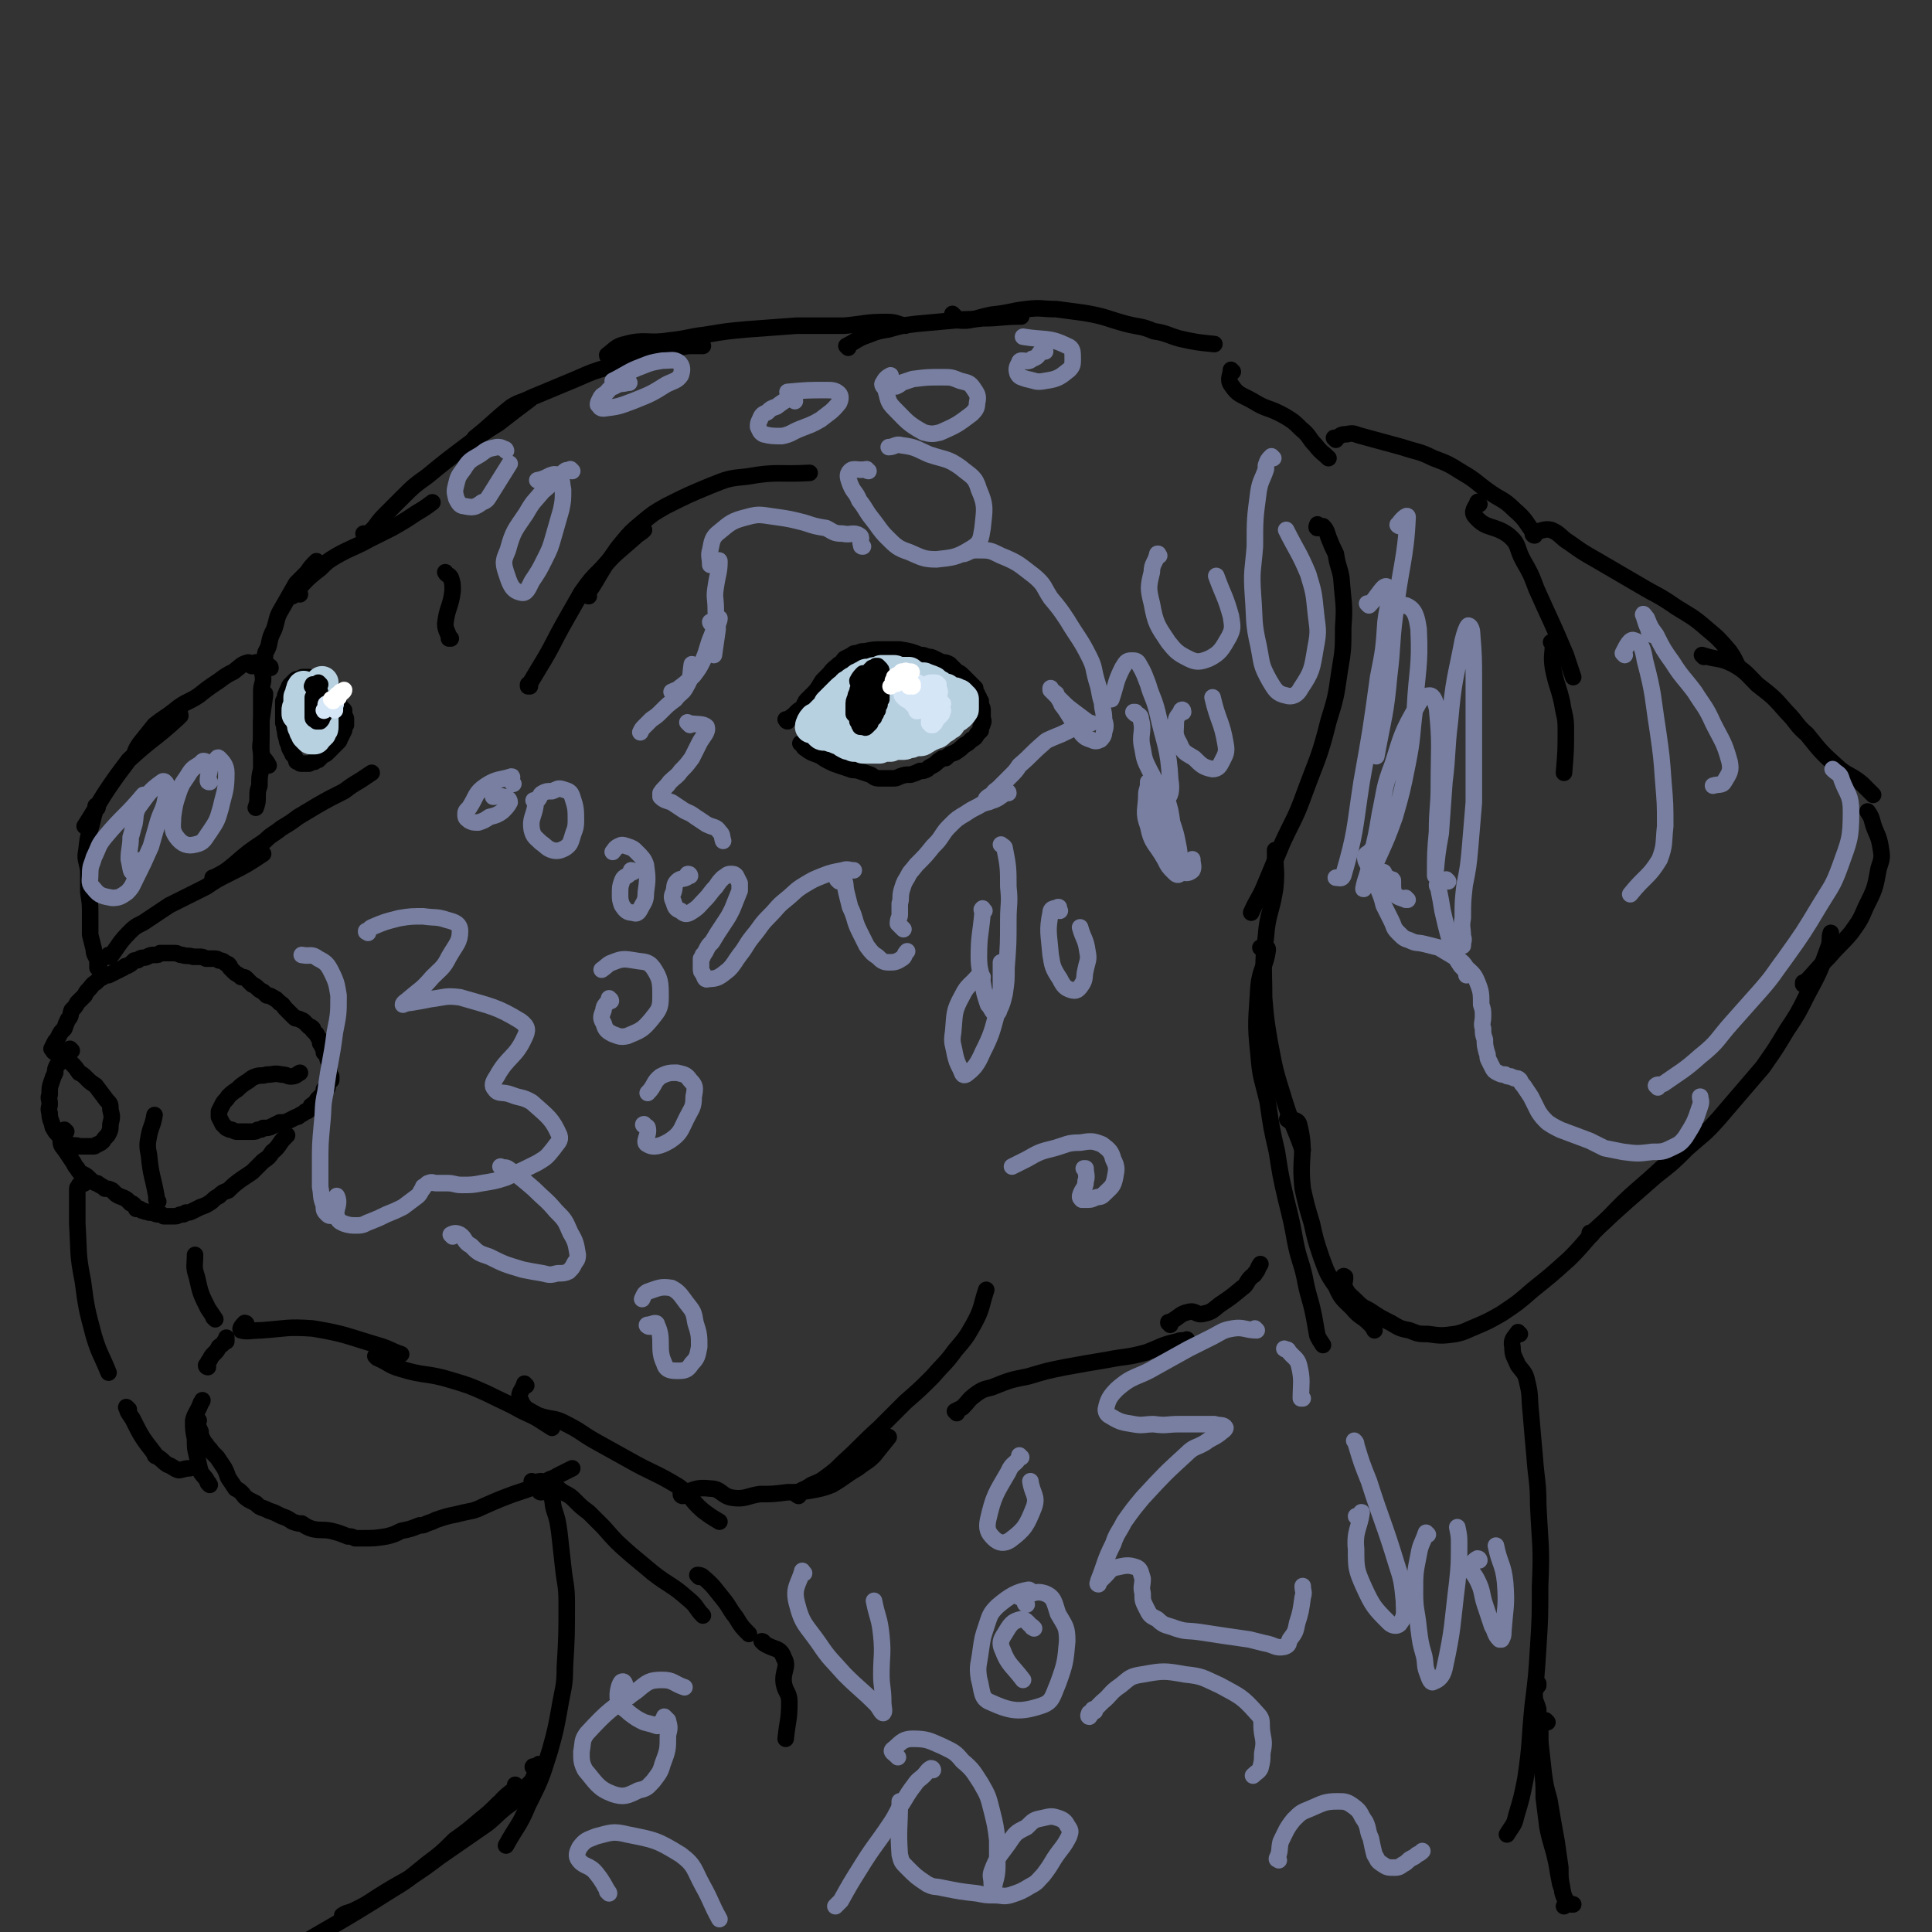 <svg viewBox='0 0 1050 1050' version='1.1' xmlns='http://www.w3.org/2000/svg' xmlns:xlink='http://www.w3.org/1999/xlink'><rect x="0" y="0" width="1050" height="1050" fill="#333333" stroke="none"/><g fill='none' stroke='#000000' stroke-width='9' stroke-linecap='round' stroke-linejoin='round'><path d='M32,571c0,0 -1,0 -1,-1 0,0 1,1 1,1 -1,0 -1,1 -2,1 -1,0 -1,-1 -2,-2 0,0 0,0 0,0 1,-2 1,-2 2,-4 1,-1 1,-1 2,-3 1,-2 1,-2 3,-4 1,-3 1,-3 2,-5 2,-2 1,-3 2,-5 2,-2 2,-2 3,-4 2,-2 2,-2 4,-4 1,-2 1,-2 2,-3 2,-2 2,-3 4,-4 2,-2 2,-2 4,-3 1,-1 2,-1 3,-1 2,-1 2,-1 4,-2 2,-1 2,-1 4,-2 1,-1 1,-1 2,-1 2,-1 2,-1 4,-3 2,0 2,0 3,-1 2,-1 2,0 4,-1 2,-1 2,-1 4,-1 2,0 2,0 3,-1 2,0 2,0 3,0 1,0 1,0 2,0 1,0 1,0 3,0 2,0 2,1 4,1 3,1 3,0 6,1 1,0 1,0 3,0 2,0 2,0 4,1 2,0 2,0 4,0 2,0 2,0 3,1 1,0 2,0 3,1 1,1 1,1 2,1 1,1 1,1 1,2 1,1 1,1 2,2 2,2 2,1 4,3 2,0 2,0 3,1 2,2 2,2 3,3 2,1 2,1 3,2 1,1 1,1 3,2 1,1 1,1 2,2 1,0 2,0 3,1 1,0 1,1 2,1 1,1 1,1 2,2 2,1 2,2 3,3 1,1 1,1 2,2 2,2 2,2 3,3 1,1 1,0 3,1 1,1 1,0 2,1 1,1 1,1 3,3 1,0 1,0 2,1 0,0 0,0 0,1 1,1 1,1 2,2 1,2 1,2 2,3 0,1 0,1 0,2 1,0 1,0 1,1 0,1 0,1 1,2 0,1 0,1 0,1 0,1 0,1 0,1 1,1 1,1 2,2 0,0 0,0 0,1 0,1 0,1 1,2 0,1 0,1 0,2 0,1 0,1 0,1 0,1 0,1 0,2 0,0 0,0 0,1 0,1 0,1 0,1 0,1 1,1 1,1 0,1 0,1 0,1 0,1 0,1 0,1 -1,1 -1,1 -2,2 0,1 0,1 0,1 0,1 0,1 0,1 0,0 0,0 -1,1 0,0 0,0 -1,0 0,1 0,1 0,2 -1,1 -1,1 -2,2 0,0 0,0 -1,1 -1,1 -1,1 -1,2 -1,1 -2,1 -3,2 0,1 0,1 -1,2 -1,1 -1,1 -2,1 -1,1 -1,1 -3,2 -1,1 -1,1 -2,1 -2,1 -2,1 -4,2 -2,1 -2,1 -5,1 -2,1 -2,1 -4,2 -2,1 -2,1 -5,1 -1,1 -1,1 -3,1 -1,1 -1,1 -3,1 -2,0 -2,0 -4,0 -2,0 -2,0 -4,0 -1,0 -1,0 -3,-1 -1,0 -1,0 -3,-1 -1,-1 -1,-1 -2,-2 -1,-2 -1,-2 -2,-4 0,-2 0,-2 0,-3 1,-2 1,-2 2,-4 1,-2 2,-2 3,-4 2,-2 2,-2 5,-4 2,-2 2,-2 5,-4 2,-1 2,-2 5,-3 3,-1 3,0 6,-1 4,0 4,-1 8,0 3,0 3,1 5,1 3,0 3,-1 5,-2 '/><path d='M39,571c0,0 -1,-1 -1,-1 0,0 0,1 -1,1 -1,2 -1,2 -2,3 -2,3 -2,3 -4,5 -1,2 -1,2 -1,4 -1,2 -1,2 -2,5 -1,3 -1,3 -1,7 -1,2 0,2 0,5 0,2 -1,2 0,5 0,2 0,2 1,5 1,2 0,2 1,3 1,2 1,2 3,4 1,2 1,2 4,4 1,1 1,1 2,1 2,1 3,0 5,1 4,0 4,0 8,0 1,0 1,-1 2,-1 2,-1 2,-1 3,-2 1,-2 2,-2 3,-4 1,-2 1,-2 1,-5 1,-4 1,-4 0,-8 0,-3 0,-3 -2,-5 -3,-4 -3,-4 -6,-8 -3,-2 -3,-2 -5,-4 -2,-2 -2,-2 -4,-3 -2,-3 -2,-3 -5,-6 '/><path d='M36,615c-1,0 -1,-1 -1,-1 -1,2 -2,3 -2,6 0,3 1,3 3,6 2,3 2,3 4,6 1,2 1,2 2,3 1,2 1,2 3,3 2,1 2,1 4,3 1,1 1,1 3,2 1,0 1,0 2,1 2,1 2,1 3,2 2,0 2,0 4,1 1,1 1,1 2,2 3,2 3,1 6,3 1,1 1,1 2,2 1,0 1,0 2,1 1,1 1,1 1,2 1,0 1,0 2,0 1,1 1,1 2,1 1,1 2,0 3,1 1,0 1,0 2,0 2,1 2,1 4,1 1,0 1,0 2,1 1,0 1,0 3,0 0,0 0,0 1,0 1,0 1,0 2,0 2,0 2,-1 4,-1 1,0 1,0 2,-1 2,0 2,0 4,-1 2,-1 2,-1 4,-2 3,-1 3,-1 6,-3 2,-2 2,-2 4,-3 2,-2 2,-2 5,-3 3,-3 3,-3 7,-6 3,-2 3,-2 6,-4 3,-3 3,-3 6,-6 3,-2 3,-2 5,-5 4,-3 3,-4 7,-8 0,0 0,0 1,-1 '/><path d='M86,653c0,0 -1,-1 -1,-1 0,-1 0,-1 0,-2 -2,-11 -3,-11 -4,-22 -1,-5 -1,-6 0,-11 1,-5 2,-5 3,-11 '/><path d='M60,520c0,0 -1,-1 -1,-1 0,0 0,1 1,1 5,-7 5,-8 11,-14 4,-4 5,-3 9,-6 6,-4 6,-4 12,-8 10,-5 10,-5 20,-10 6,-4 6,-4 12,-7 10,-5 10,-5 19,-11 '/><path d='M117,478c-1,0 -1,-1 -1,-1 -1,0 0,0 0,0 6,-3 6,-3 11,-7 8,-7 8,-7 17,-13 4,-4 4,-3 9,-7 5,-3 5,-3 9,-6 5,-3 5,-3 10,-6 7,-4 7,-4 15,-8 4,-3 4,-3 9,-6 3,-2 3,-2 6,-4 '/><path d='M156,382c0,0 -1,0 -1,-1 0,0 1,1 1,1 -1,0 -1,1 -1,1 -1,-1 0,-2 0,-3 0,-1 0,-1 0,-2 1,-2 1,-3 2,-4 0,-1 0,-1 1,-2 1,-1 1,-1 2,-2 1,-1 1,-1 3,-1 1,-1 1,-1 2,-1 2,0 2,0 3,0 1,1 1,1 2,1 1,1 1,1 2,2 1,1 1,1 2,2 2,1 2,1 4,2 1,1 1,1 2,3 1,1 1,1 2,2 2,2 2,2 3,4 1,1 1,1 2,2 0,1 0,1 0,3 1,1 1,1 1,2 0,2 0,2 0,3 -1,1 -1,1 -1,3 -1,2 -1,2 -2,4 -1,1 0,1 -1,2 -1,1 -1,1 -2,2 -1,1 -1,1 -2,2 -1,1 -1,1 -2,2 -1,1 -1,1 -2,1 -2,2 -2,2 -3,3 -1,0 -1,0 -2,1 -1,0 -1,0 -3,1 -1,0 -1,0 -2,0 -1,0 -1,0 -2,0 -1,0 -1,0 -2,-1 -1,0 -1,0 -1,-1 -1,-2 -1,-2 -2,-3 0,-1 0,-1 -1,-2 -1,-2 -1,-2 -1,-3 -1,-2 -1,-2 -1,-3 -1,-3 -1,-3 -1,-5 -1,-2 0,-2 -1,-4 0,-3 0,-3 0,-6 0,-1 0,-1 0,-3 0,-1 0,-2 0,-3 1,-1 1,-1 1,-2 1,-1 1,-1 1,-2 1,-1 1,-1 2,-2 1,0 1,0 3,-1 '/><path d='M428,392c0,0 -1,-1 -1,-1 0,0 1,0 1,0 0,0 -1,1 0,1 1,-1 1,-2 3,-3 1,-1 1,-1 2,-2 1,-1 1,-1 3,-2 1,-2 1,-2 2,-4 2,-2 2,-2 4,-4 3,-3 3,-4 5,-7 2,-2 2,-2 4,-4 2,-3 3,-3 5,-5 2,-1 2,-2 3,-3 2,-1 2,-1 4,-2 1,-1 1,-1 3,-1 2,-1 2,-1 4,-1 5,-1 5,-1 10,-1 2,0 2,0 5,0 2,0 2,0 4,0 6,1 6,1 11,3 2,0 2,0 4,1 2,0 2,0 4,1 2,1 2,1 4,2 2,0 2,0 4,1 2,2 2,2 4,4 2,1 2,1 3,2 1,1 1,1 2,2 2,2 2,2 3,3 1,1 1,1 2,2 0,2 0,2 1,3 0,1 0,1 1,2 0,1 0,1 1,2 0,1 0,1 0,2 1,2 1,2 1,3 0,1 0,1 0,2 0,1 0,1 0,2 0,1 1,2 0,3 0,1 0,1 -1,2 0,1 0,1 0,2 -1,1 -1,1 -2,2 -1,2 -1,2 -3,3 -2,2 -2,2 -4,3 -2,2 -2,2 -5,4 -3,1 -3,1 -5,3 -2,0 -2,0 -3,1 -2,1 -2,2 -4,3 -2,1 -2,1 -3,2 -2,1 -2,1 -4,1 -2,1 -2,1 -5,2 -3,0 -3,0 -6,1 -2,1 -2,1 -4,1 -4,0 -4,0 -7,0 -3,0 -3,-1 -5,-2 -3,-1 -3,-1 -6,-2 -3,-1 -3,0 -5,-1 -3,-1 -3,-1 -6,-2 -3,-1 -3,-1 -5,-2 -2,-1 -2,-1 -5,-3 -4,-2 -4,-1 -8,-4 -2,-1 -1,-2 -3,-3 '/><path d='M288,373c0,0 -1,-1 -1,-1 0,0 0,1 0,1 3,-5 3,-5 6,-10 8,-13 7,-13 15,-27 4,-7 4,-7 8,-14 5,-7 5,-7 11,-13 8,-9 9,-9 18,-17 2,-2 3,-2 5,-4 '/><path d='M320,324c-1,0 -1,-1 -1,-1 0,0 0,1 0,0 5,-7 5,-8 10,-16 5,-6 4,-6 9,-12 5,-6 5,-6 11,-11 6,-5 6,-5 13,-9 12,-6 12,-6 24,-11 10,-4 10,-4 20,-5 17,-3 17,-1 34,-2 '/><path d='M245,347c0,0 -1,0 -1,-1 0,0 0,1 0,1 0,-3 -2,-4 -2,-8 1,-9 3,-9 4,-18 0,-4 0,-4 -1,-7 -1,-2 -2,-1 -3,-3 '/><path d='M147,363c0,-1 -1,-1 -1,-1 -1,0 0,1 -1,1 0,0 -1,-1 -1,-2 -1,-1 -1,-2 0,-4 0,-3 1,-3 2,-6 1,-5 1,-5 3,-9 2,-6 1,-6 4,-11 4,-7 4,-7 8,-14 3,-3 3,-3 6,-6 2,-3 2,-3 5,-6 '/><path d='M163,323c0,0 0,-1 -1,-1 -1,0 -3,2 -3,2 5,-6 7,-9 15,-15 4,-4 4,-4 9,-7 9,-5 9,-4 18,-9 6,-3 6,-3 12,-6 7,-4 7,-4 13,-8 5,-3 5,-3 9,-6 '/><path d='M199,291c-1,0 -1,-1 -1,-1 -1,0 0,0 0,0 1,1 1,1 2,0 5,-4 4,-5 9,-10 5,-5 5,-5 10,-10 6,-6 6,-6 13,-11 11,-9 11,-9 23,-18 8,-6 8,-6 16,-11 9,-7 9,-7 17,-13 '/><path d='M259,239c0,-1 -1,-1 -1,-1 0,0 0,0 0,0 10,-8 10,-9 20,-17 5,-3 5,-2 11,-5 12,-5 12,-5 24,-10 9,-4 9,-4 19,-7 11,-4 11,-4 21,-6 10,-3 10,-3 21,-5 4,0 4,0 8,0 '/><path d='M331,194c0,0 -1,0 -1,-1 4,-3 5,-5 10,-6 11,-3 12,0 24,-2 10,-1 10,-2 19,-3 12,-2 12,-2 23,-3 14,-1 14,-1 27,-2 13,0 13,0 26,0 11,-1 11,-2 23,-2 5,0 5,1 10,2 '/><path d='M461,189c0,0 -1,-1 -1,-1 0,0 0,0 0,0 6,-3 6,-4 12,-6 5,-2 5,-2 11,-3 7,-2 7,-2 15,-3 11,-1 11,-1 22,-2 7,-1 7,0 14,-1 10,0 10,-1 21,-1 '/><path d='M519,172c-1,-1 -2,-2 -1,-1 0,1 0,3 2,3 8,1 9,-1 19,-3 10,-1 10,-2 19,-3 8,-1 8,0 16,0 7,1 8,1 15,2 12,2 12,3 23,6 8,2 8,1 15,4 7,1 7,2 14,4 9,2 9,2 19,3 '/><path d='M670,202c0,0 -1,-1 -1,-1 0,3 -2,5 0,8 4,6 5,5 12,9 8,5 8,3 17,8 5,3 5,3 9,7 5,4 4,5 8,9 3,4 4,4 7,7 '/><path d='M717,286c0,0 -1,-1 -1,-1 0,0 -1,2 0,2 1,0 2,-1 3,-1 2,2 2,3 3,6 2,5 2,5 4,9 1,7 2,7 3,13 1,14 2,14 1,27 0,12 0,12 -2,24 -2,14 -2,14 -6,27 -5,20 -6,20 -13,39 -5,14 -6,14 -12,27 -5,12 -5,12 -10,24 -3,7 -4,7 -7,14 '/><path d='M694,463c-1,0 -1,-1 -1,-1 0,0 0,0 0,1 0,10 1,10 0,20 -2,13 -4,13 -5,26 -2,16 -1,16 -1,33 1,12 1,12 3,24 3,16 3,16 8,32 4,13 5,13 10,27 '/><path d='M686,516c0,0 -1,-1 -1,-1 1,0 4,-1 4,1 -1,9 -4,10 -5,20 -1,18 -2,19 0,37 1,13 2,13 5,26 2,14 2,14 5,27 2,13 2,13 5,26 3,12 3,12 5,23 2,10 3,10 5,19 2,11 3,11 5,21 1,5 1,6 2,11 1,2 1,2 3,5 '/><path d='M701,609c-1,0 -2,-1 -1,-1 2,1 5,0 6,3 4,16 0,17 2,35 2,9 2,9 5,19 2,9 2,9 5,18 3,8 3,9 8,16 3,7 4,7 9,12 4,5 5,4 9,8 2,2 2,2 3,4 '/><path d='M731,695c0,-1 -1,-1 -1,-1 0,-1 1,0 1,0 0,3 -1,4 0,6 2,4 3,4 6,7 3,3 3,3 7,5 6,4 6,4 12,7 5,3 5,3 10,4 5,2 5,2 10,2 7,1 8,1 15,0 5,-1 6,-2 11,-4 7,-3 7,-3 14,-7 9,-6 9,-6 17,-13 10,-8 10,-8 20,-17 10,-10 9,-11 20,-21 15,-16 16,-15 32,-30 9,-9 9,-10 18,-19 '/><path d='M865,671c0,0 -1,-1 -1,-1 0,0 0,1 0,1 10,-9 10,-9 20,-18 8,-7 8,-7 16,-14 9,-7 9,-7 17,-15 9,-8 9,-7 17,-16 12,-14 12,-14 24,-28 7,-10 7,-10 13,-20 6,-9 6,-9 11,-19 7,-13 7,-13 12,-27 1,-3 0,-4 1,-7 '/><path d='M981,535c0,0 -1,-1 -1,-1 0,0 0,1 0,1 7,-7 7,-8 14,-15 6,-7 6,-6 12,-13 5,-7 5,-7 8,-14 5,-10 5,-10 7,-21 2,-6 2,-6 1,-12 -1,-6 -2,-6 -4,-12 -1,-4 -1,-4 -3,-7 '/><path d='M726,239c0,-1 -1,-1 -1,-1 0,0 0,0 1,0 3,-1 2,-2 6,-2 4,-1 4,0 8,1 11,3 11,3 22,6 9,3 9,2 17,6 8,3 8,3 16,8 7,4 7,5 14,10 7,5 8,4 14,10 7,6 6,7 11,13 '/><path d='M804,274c0,0 -1,-2 -1,-1 -1,3 -4,5 -1,8 6,7 10,4 18,10 6,5 4,7 8,14 4,7 4,7 7,15 8,18 8,17 16,36 2,6 2,6 4,12 '/><path d='M844,350c0,0 -1,-1 -1,-1 0,0 1,0 1,1 0,6 -1,6 0,13 2,10 3,10 5,19 1,7 2,7 2,14 0,12 0,12 -1,24 '/><path d='M834,291c0,0 -1,0 -1,-1 0,0 0,-1 0,-1 5,0 6,-2 10,-1 5,2 5,4 10,7 7,5 7,5 14,9 12,7 12,7 24,14 10,6 10,5 20,12 8,5 9,5 17,12 6,5 6,5 12,12 2,3 2,3 4,7 '/><path d='M926,357c0,0 -1,-1 -1,-1 0,0 0,0 0,0 9,3 9,1 17,5 7,4 7,5 13,11 9,7 9,7 16,15 6,6 5,7 11,12 8,10 8,10 18,19 5,4 6,3 12,8 3,3 3,3 6,6 '/><path d='M145,361c-1,-1 -1,-1 -1,-1 -1,0 0,0 0,0 0,2 -1,2 -1,4 -1,2 0,2 0,5 0,3 -1,3 -1,7 0,7 0,7 0,14 0,5 0,5 0,10 0,4 -1,5 0,9 1,4 2,3 4,7 '/><path d='M144,377c0,0 -1,-1 -1,-1 0,0 1,1 1,2 -1,7 -1,7 -2,14 0,4 0,4 0,8 0,4 0,4 0,8 0,5 0,5 0,10 -1,4 -1,4 -1,9 -1,3 -1,3 -1,6 0,3 0,3 -1,6 '/><path d='M140,361c0,0 0,-1 -1,-1 0,0 1,0 1,0 -1,1 -2,2 -3,2 -1,0 -1,-2 -2,-2 -4,1 -4,2 -8,5 -4,2 -4,2 -8,5 -6,4 -6,4 -11,8 -6,4 -7,3 -13,8 -5,4 -6,4 -11,8 -4,5 -4,5 -8,10 -2,3 -2,3 -3,6 '/><path d='M98,389c0,0 0,-2 -1,-1 0,0 1,1 0,2 -13,12 -14,11 -27,23 -3,4 -3,4 -6,8 -10,14 -9,14 -18,28 '/><path d='M53,439c0,0 -1,-1 -1,-1 0,0 1,0 0,0 0,2 0,2 -1,5 -2,9 -3,9 -4,19 -1,5 0,5 1,11 0,6 0,6 0,12 1,6 1,6 1,12 0,6 0,6 0,11 1,4 1,4 2,8 0,3 1,3 2,6 0,2 0,3 0,4 0,0 1,-1 1,-2 '/><path d='M46,643c0,0 0,0 -1,-1 0,0 1,1 1,1 -1,1 -2,0 -3,1 0,1 -1,1 -1,2 0,5 0,5 0,10 0,5 0,5 0,9 1,16 0,16 3,31 2,15 2,15 6,30 3,10 4,10 8,20 '/><path d='M70,766c-1,0 -2,-2 -1,-1 0,2 1,3 3,6 5,10 5,10 12,19 0,2 1,1 2,2 3,2 2,2 5,4 3,1 3,2 6,3 2,0 3,-1 6,-1 '/><path d='M114,807c0,0 0,0 -1,-1 0,0 1,0 0,0 -1,-3 -2,-3 -4,-6 -1,-4 -1,-4 -2,-9 -1,-4 -1,-4 -1,-9 -1,-5 -1,-5 -1,-10 1,-4 2,-4 4,-9 0,-1 1,-1 1,-2 '/><path d='M113,743c0,0 -1,0 -1,-1 1,-1 1,-2 2,-3 1,-2 1,-2 2,-3 2,-2 2,-2 3,-4 1,-1 2,-1 3,-3 1,-1 1,-2 1,-2 0,0 0,1 0,2 '/><path d='M117,717c0,0 -1,-1 -1,-1 0,0 1,1 1,1 -2,-3 -2,-3 -4,-6 -4,-8 -4,-8 -6,-17 -2,-6 -1,-6 -1,-12 '/><path d='M134,720c0,0 0,-1 -1,-1 -1,1 -3,3 -2,4 3,1 6,0 11,0 14,-1 14,-2 28,-1 18,3 18,4 35,9 7,2 7,3 13,5 '/><path d='M205,738c0,0 0,-1 -1,-1 0,0 1,1 1,1 7,3 6,4 13,6 13,4 14,2 27,6 10,3 10,3 19,7 10,5 11,5 20,10 9,4 8,4 16,9 '/><path d='M286,753c0,0 -1,-1 -1,-1 -1,4 -4,5 -2,9 2,5 4,5 9,8 8,3 9,1 16,5 8,4 8,5 15,9 9,5 9,5 18,10 14,8 15,7 28,15 7,5 6,7 13,13 4,3 4,3 9,6 '/><path d='M371,813c0,0 -1,0 -1,-1 7,-2 8,-4 16,-3 6,0 6,4 12,5 7,1 8,-1 15,-2 7,0 7,0 15,-1 6,0 7,0 13,-1 5,-1 6,-1 11,-3 7,-4 7,-5 14,-9 5,-4 5,-3 9,-7 4,-5 4,-5 8,-10 '/><path d='M434,813c0,0 -2,-1 -1,-1 3,-3 4,-2 8,-5 5,-2 5,-2 9,-5 4,-3 4,-3 8,-7 10,-9 10,-10 20,-19 7,-7 7,-7 14,-14 8,-7 8,-7 15,-14 6,-7 7,-7 12,-14 6,-7 6,-7 10,-14 5,-9 4,-10 7,-19 '/><path d='M108,772c0,0 -1,-1 -1,-1 0,1 0,1 0,2 1,3 1,3 2,5 0,2 0,2 1,4 1,2 1,2 2,3 1,2 2,2 3,4 2,2 2,2 3,3 2,3 2,3 4,6 1,2 1,2 2,5 2,3 2,3 4,6 2,1 2,1 4,3 1,2 2,2 3,3 2,1 2,1 4,2 2,2 2,2 5,3 2,1 2,1 5,2 2,1 2,1 4,2 3,1 3,1 6,3 3,1 3,1 5,1 3,2 3,2 6,3 5,1 5,0 10,1 4,1 4,1 9,3 2,0 2,0 4,1 2,0 2,0 4,0 6,0 7,0 13,-1 4,-1 4,-1 8,-3 5,-1 5,-1 10,-3 2,0 2,0 4,-1 3,-1 3,-1 5,-2 6,-2 6,-2 11,-3 4,-1 4,-1 9,-2 3,-1 3,-1 5,-2 9,-4 9,-4 17,-7 3,-1 3,-1 6,-2 3,-1 3,-1 6,-3 3,-1 3,-1 6,-2 3,-2 3,-1 6,-3 4,-2 4,-2 8,-4 '/><path d='M290,806c0,0 -1,-1 -1,-1 0,0 0,1 0,1 2,0 3,-1 5,-1 3,1 3,1 6,2 3,1 3,2 6,4 4,2 4,2 7,5 3,3 3,3 7,6 4,4 4,4 8,8 7,8 7,8 15,15 6,5 6,5 12,10 9,7 10,6 19,14 5,4 4,5 8,9 '/><path d='M380,857c0,0 -1,-1 -1,-1 1,0 2,0 3,1 6,5 6,6 11,12 4,5 3,5 7,10 3,5 3,5 7,9 '/><path d='M415,893c0,0 0,-1 -1,-1 0,0 1,0 1,1 6,4 9,2 11,8 3,5 -1,7 0,14 1,5 3,5 3,10 0,10 -1,10 -2,20 '/><path d='M294,811c0,0 -1,0 -1,-1 2,-2 4,-3 5,-4 0,0 -2,2 -2,3 0,2 2,2 3,3 2,4 1,4 2,8 2,6 2,6 3,13 1,9 1,9 2,18 1,10 2,10 2,20 0,18 0,18 -1,35 0,11 -1,11 -3,23 -2,11 -2,11 -5,22 -5,16 -5,16 -12,30 -5,12 -6,11 -12,22 '/><path d='M826,725c-1,0 -1,-1 -1,-1 -2,3 -4,4 -3,8 0,5 1,5 3,10 3,4 4,4 5,9 2,8 1,8 2,17 1,12 1,12 2,23 1,14 2,14 2,27 1,22 2,22 1,44 0,17 0,17 -1,33 -1,16 -1,16 -3,32 -2,20 -1,20 -4,40 -2,10 -2,10 -5,20 -1,5 -2,5 -5,10 '/><path d='M291,961c-1,0 -1,-1 -1,-1 -1,0 0,1 0,1 2,-1 3,-3 3,-2 1,0 -1,2 -2,5 -1,2 -1,2 -2,4 -6,6 -6,6 -11,12 -7,5 -7,6 -13,11 -13,9 -13,9 -26,18 -8,6 -8,6 -17,12 -9,5 -9,5 -17,10 -6,4 -6,4 -12,7 -4,2 -4,1 -7,3 '/><path d='M281,971c0,0 -1,0 -1,-1 0,0 1,1 1,1 -3,3 -4,3 -8,7 -1,1 0,1 -2,2 -5,5 -5,5 -10,9 -7,6 -7,6 -14,11 -7,7 -7,7 -15,13 -10,8 -9,8 -19,14 -30,19 -30,18 -60,36 '/><path d='M841,936c0,0 -1,-1 -1,-1 0,0 0,0 0,0 0,1 -1,1 -1,1 0,0 0,-1 0,-1 -1,2 -1,2 -2,4 0,3 0,4 0,7 1,9 1,9 2,18 1,7 1,7 3,14 2,12 2,12 4,23 1,7 1,7 2,14 0,6 0,6 1,11 0,4 1,4 2,7 0,1 0,2 -1,3 '/><path d='M836,916c0,0 -1,-1 -1,-1 0,0 1,0 1,0 -1,3 -2,3 -2,6 0,4 1,4 2,8 0,6 0,6 1,11 0,10 0,10 1,21 1,8 1,8 1,16 1,8 1,8 2,16 2,10 3,10 5,20 1,6 1,6 2,11 2,5 1,5 3,9 1,1 2,1 3,2 1,0 1,0 1,0 '/><path d='M520,768c0,0 -1,-1 -1,-1 0,0 0,0 0,0 2,-1 2,-1 4,-2 4,-4 3,-4 7,-7 4,-3 5,-3 9,-4 10,-4 10,-4 20,-6 10,-3 10,-3 20,-5 11,-2 11,-2 23,-4 10,-2 10,-1 21,-4 8,-3 8,-4 17,-6 2,-1 3,0 5,-1 '/><path d='M636,720c0,-1 -1,-1 -1,-1 0,-1 0,0 0,0 6,-3 6,-5 11,-6 4,-1 4,2 8,1 5,-1 5,-2 9,-5 6,-4 6,-4 12,-9 3,-2 2,-3 5,-6 1,-1 2,-1 2,-2 2,-2 1,-2 3,-5 '/></g>
<g fill='none' stroke='#B8D1E1' stroke-width='18' stroke-linecap='round' stroke-linejoin='round'><path d='M444,392c0,0 0,-1 -1,-1 -1,1 -2,3 -2,4 0,0 2,-2 3,-3 0,0 0,0 0,0 1,-2 1,-2 2,-3 1,-1 1,-1 2,-2 1,-1 1,-1 2,-2 1,-1 1,-1 1,-2 1,-1 1,-1 2,-2 1,-1 1,-1 2,-2 1,-1 1,-1 2,-2 2,-2 2,-2 4,-3 0,-1 0,-1 1,-1 1,-1 1,-1 1,-1 1,-1 1,-1 2,-1 1,-1 1,-1 1,-1 1,-1 1,-1 2,-1 1,-1 1,-1 2,-1 1,-1 1,-1 1,-1 1,0 1,0 2,0 2,-1 2,-1 4,-1 1,0 1,0 2,-1 1,0 1,0 3,0 2,0 2,0 4,0 1,0 1,1 2,1 3,0 3,0 6,0 1,1 1,1 3,2 2,1 2,1 4,1 0,0 0,0 1,0 2,1 3,1 5,2 1,1 1,1 2,2 1,0 1,0 2,1 0,0 0,0 1,1 1,0 1,0 2,0 1,1 1,1 3,2 0,0 1,0 1,0 1,0 1,0 2,1 1,0 1,0 1,0 1,1 1,1 1,1 0,1 0,1 1,1 0,0 0,0 0,1 0,0 0,0 0,0 0,1 0,1 0,1 0,1 0,1 0,1 0,0 0,0 0,1 0,0 0,0 0,1 0,1 0,1 -1,1 0,1 0,1 -1,2 0,0 0,0 -1,0 0,1 0,1 -1,1 0,0 0,0 -1,1 0,0 0,0 -1,1 0,0 0,0 -1,1 0,1 0,1 -1,1 -1,1 -1,1 -1,1 -1,1 -1,1 -2,1 -1,1 -1,1 -2,2 -1,1 -1,1 -2,1 -1,1 -1,0 -2,1 -1,0 -1,0 -2,1 -1,0 -1,1 -2,1 -1,1 -1,1 -3,1 -2,0 -2,0 -4,1 -1,0 -1,0 -2,0 -1,1 -1,1 -3,1 -1,0 -1,0 -3,0 -1,0 -1,0 -3,1 -1,0 -1,0 -2,0 -1,0 -1,0 -2,0 -1,0 -1,0 -2,1 -1,0 -1,0 -2,0 -2,0 -2,0 -3,0 -1,0 -1,0 -2,0 -1,0 -1,0 -2,0 -2,-1 -2,-1 -5,-1 -1,-1 -1,-1 -1,-1 -1,0 -1,0 -2,0 -2,-1 -2,-1 -3,-2 -1,-1 -1,-1 -2,-1 -1,0 -1,0 -2,-1 -2,0 -2,0 -4,-1 -1,0 -1,0 -2,0 -1,0 -1,0 -2,-1 0,0 0,0 0,-1 0,0 0,0 0,-1 0,-1 -1,-1 0,-2 0,-1 1,-1 1,-2 2,-1 2,-1 3,-3 1,-1 1,-1 3,-1 1,-2 1,-2 3,-3 3,-1 3,-1 5,-3 3,-1 3,-1 7,-2 3,-2 3,-2 7,-3 3,-1 3,-1 6,-2 4,-1 4,0 8,-1 2,0 2,0 3,0 2,0 2,1 3,1 1,1 1,1 1,1 0,1 1,1 0,2 -1,1 -1,1 -3,2 -5,3 -5,3 -10,6 -4,2 -4,2 -8,3 -1,0 -1,0 -2,0 0,0 -1,0 -1,-1 2,-1 2,-1 4,-2 2,-1 2,-1 4,-2 2,-1 2,-1 5,-2 3,0 3,0 6,0 3,-1 5,-1 6,0 0,0 -2,1 -4,3 -2,1 -2,1 -5,2 -2,1 -2,1 -5,2 -2,1 -2,1 -5,1 -1,0 -1,0 -1,0 -1,0 -1,-1 -1,-1 0,0 0,0 0,0 0,0 0,0 0,0 1,0 1,0 2,0 3,-1 3,-1 5,-1 2,0 2,0 4,0 2,-1 2,-1 3,0 1,0 1,0 2,1 0,0 0,0 0,1 0,0 0,0 0,1 -1,0 -1,0 -2,0 -1,1 -1,1 -2,1 -2,0 -2,0 -4,0 -4,0 -4,0 -7,0 -2,0 -2,1 -4,0 -3,0 -3,-1 -5,-2 0,0 0,0 0,0 0,-1 0,-1 0,-1 0,0 0,0 0,0 0,0 0,0 0,0 -1,0 -1,0 -1,0 -1,0 -1,0 -2,0 0,0 0,0 0,0 0,1 0,1 1,1 1,1 1,1 2,1 2,1 2,1 4,1 3,1 3,0 5,1 4,0 4,0 8,0 4,-1 4,-1 8,-1 4,-1 4,-1 7,-1 5,-1 5,-1 9,-3 2,0 3,0 5,-1 2,-1 2,-1 3,-3 1,0 1,-1 1,-1 0,-1 0,-1 -1,-1 0,0 -1,0 -1,1 -2,1 -2,0 -3,1 '/><path d='M170,385c0,0 -1,-1 -1,-1 0,0 0,1 0,1 2,-1 3,-3 3,-3 0,1 -1,2 -3,3 0,0 0,0 -1,0 0,-1 0,-1 0,-1 0,0 0,0 0,0 0,-1 0,-1 0,-1 0,0 0,0 0,0 -1,0 -1,0 -1,0 0,1 0,1 0,2 -1,0 -1,0 -1,0 0,1 0,1 0,1 0,1 0,1 -1,2 0,0 0,0 0,1 0,1 0,1 0,1 0,2 0,2 0,3 0,0 0,1 0,1 0,1 0,1 1,1 0,1 0,1 0,2 0,0 0,0 0,0 1,1 1,1 1,1 1,1 1,1 1,1 0,0 0,0 0,1 0,0 0,0 0,0 1,0 1,0 1,0 0,0 0,0 0,0 0,0 0,0 0,0 0,0 0,0 0,0 1,-1 1,-1 1,-1 0,-1 0,-1 0,-1 0,0 0,0 1,-1 0,0 0,0 0,-1 0,-1 0,-1 0,-1 1,-1 1,-1 1,-1 0,-1 0,-1 0,-2 0,0 0,0 0,-1 0,-1 0,-1 0,-2 0,0 0,0 0,-1 -1,-1 -1,-1 -1,-2 -1,0 -1,0 -2,-1 0,-1 0,-1 -1,-1 0,-1 0,-1 -1,-1 0,-1 0,-1 0,-1 0,0 0,0 0,0 -1,0 -1,0 -1,0 0,0 0,0 0,0 -1,0 0,1 -1,1 0,0 0,0 0,0 0,1 0,1 0,2 0,0 0,0 0,1 0,0 0,0 0,1 0,1 0,1 0,1 0,1 0,1 0,2 0,1 1,1 1,1 0,1 0,1 1,2 0,1 -1,1 0,2 0,1 0,1 0,2 0,0 0,0 0,1 0,1 0,1 0,1 1,1 1,1 1,1 0,0 0,0 1,1 0,0 0,0 0,0 1,0 1,0 1,0 0,0 0,0 1,0 0,0 0,0 0,-1 1,0 1,0 1,-1 1,0 1,0 1,-1 1,0 1,0 1,-1 1,-1 1,-1 1,-2 0,-1 0,-1 0,-2 0,-1 0,-1 0,-2 0,-1 0,-1 -1,-2 0,-1 0,-1 0,-2 -1,-1 0,-1 -1,-1 0,-3 0,-3 -1,-5 -1,0 -1,0 -1,-1 -1,-1 -1,-1 -1,-2 -1,-1 -1,-1 -1,-2 -1,0 -1,0 -1,-1 0,0 0,0 -1,-1 0,0 0,0 0,0 0,0 0,0 0,0 -1,0 -1,0 -1,0 0,0 0,0 -1,0 0,0 0,-1 0,0 -1,0 0,1 -1,2 0,0 0,0 0,1 0,1 0,1 -1,2 0,1 0,1 0,2 0,1 0,1 0,1 0,1 0,1 0,2 -1,1 -1,1 -1,2 0,1 0,1 0,2 1,0 1,0 1,1 1,1 1,1 1,2 0,0 0,0 0,0 1,1 0,1 1,2 0,0 0,0 0,0 1,1 0,1 1,1 0,0 0,0 0,0 1,0 1,0 1,1 0,0 0,0 1,0 0,0 0,0 1,0 1,-1 0,-1 1,-2 1,0 1,0 1,-1 1,-1 1,-1 2,-1 0,-1 0,-1 1,-2 0,0 0,0 1,-1 0,-1 0,-1 1,-2 0,-1 0,-1 1,-3 0,-1 0,-1 0,-2 -1,-1 -1,-1 -2,-1 -1,-1 -1,-1 -2,-2 -1,0 -1,0 -1,-1 -1,0 -1,0 -1,0 0,-1 0,-1 0,-1 1,-2 1,-2 3,-3 0,-1 0,-1 1,-2 '/></g>
<g fill='none' stroke='#000000' stroke-width='9' stroke-linecap='round' stroke-linejoin='round'><path d='M470,367c0,0 0,-1 -1,-1 -1,1 -2,2 -3,4 0,1 1,2 1,1 1,0 2,-2 2,-3 0,0 0,1 -1,2 0,0 0,0 0,1 -1,1 -1,1 -1,2 -1,2 -1,2 -1,3 -1,2 -1,2 -1,3 -1,2 -1,2 -1,5 0,1 0,1 0,2 0,1 0,1 0,2 1,1 1,1 2,2 0,1 0,1 0,2 1,1 1,1 1,2 1,1 0,1 1,1 1,0 1,0 2,0 0,0 0,1 1,0 0,0 0,0 1,-1 1,-1 1,-1 1,-1 0,-1 0,-1 1,-2 0,0 0,0 1,-1 0,-1 0,-1 1,-2 0,-1 0,-1 1,-2 0,-2 0,-2 1,-3 0,-2 0,-2 1,-3 0,-1 0,-1 0,-3 1,-3 1,-3 1,-7 0,-1 0,-1 0,-2 0,-2 -1,-2 -1,-3 0,-1 0,-1 -1,-2 0,0 0,0 -1,-1 0,0 0,0 0,0 -1,0 -1,0 -1,0 -1,1 -1,1 -2,1 0,1 0,1 -1,1 0,1 0,1 -1,1 0,1 0,1 -1,1 0,1 0,1 -1,1 0,1 0,1 -1,2 0,1 0,1 -1,2 0,1 0,1 0,3 -1,1 -1,1 -1,2 0,2 0,2 0,4 0,2 0,2 0,3 0,1 0,1 0,2 0,1 0,1 0,2 0,1 0,1 1,2 0,0 0,0 0,1 0,1 0,1 1,2 0,0 0,0 0,0 1,0 1,0 1,0 0,-1 0,-1 1,-2 0,-1 0,-1 1,-2 0,-1 0,-1 1,-2 0,-2 0,-2 1,-3 1,-4 1,-4 2,-7 0,-2 0,-2 0,-4 1,-1 1,-1 0,-3 0,-2 0,-2 0,-4 0,0 -1,0 -1,0 -1,0 -1,0 -2,1 -1,0 -1,1 -1,2 -1,1 -1,1 -2,3 0,2 0,2 0,4 0,1 -1,1 0,1 0,1 1,1 2,1 '/><path d='M174,372c0,0 -1,-1 -1,-1 0,0 0,0 0,1 0,0 -1,1 -1,1 0,-1 1,-2 1,-2 0,0 0,0 -1,1 0,0 0,0 0,1 -1,1 0,1 -1,1 0,1 0,1 0,2 0,1 0,1 0,2 0,1 0,1 -1,2 0,1 1,1 0,2 0,1 0,1 0,2 0,2 0,2 0,3 0,1 0,1 0,1 1,1 1,1 2,1 0,0 0,0 0,0 1,0 1,0 1,0 1,0 1,-1 1,-1 0,-1 0,-1 0,-2 0,-1 0,-1 0,-2 0,-1 0,-1 0,-2 0,-1 0,-1 0,-1 0,-1 0,-1 0,-3 0,0 0,0 0,-1 0,-1 0,-1 -1,-3 0,0 0,0 0,-1 0,0 0,0 0,0 0,0 0,0 0,0 -1,0 -1,0 -1,0 0,0 0,0 0,0 0,0 -1,0 -1,0 0,1 0,1 0,1 0,1 0,1 0,2 0,1 0,1 -1,3 0,1 0,1 0,2 0,1 0,1 0,3 0,1 0,1 0,2 0,1 0,1 0,3 0,0 0,1 0,1 0,1 1,1 2,2 0,0 0,0 0,0 1,0 1,0 2,0 1,-1 1,-1 1,-2 1,-1 1,-1 1,-2 0,-2 0,-2 0,-3 0,-2 0,-2 0,-3 -1,-2 -1,-2 -2,-3 0,-1 0,-1 -1,-2 0,-2 0,-2 -1,-3 0,0 0,-1 0,-1 -1,0 -2,0 -2,0 -1,0 0,0 0,-1 '/></g>
<g fill='none' stroke='#D5E6F7' stroke-width='9' stroke-linecap='round' stroke-linejoin='round'><path d='M511,386c-1,0 -1,-1 -1,-1 -1,0 0,0 0,0 1,-1 1,-1 2,-2 0,0 0,0 0,0 0,-1 0,-1 0,-1 0,0 0,0 0,0 1,1 0,0 0,0 0,0 0,1 0,2 0,0 0,0 0,1 0,1 1,1 0,2 0,1 0,1 -1,2 -2,2 -2,2 -3,4 -1,0 -1,0 -1,1 0,0 -1,0 -1,0 0,-1 -1,-1 -1,-1 0,-1 0,-1 0,-2 1,-2 1,-2 2,-3 0,-2 0,-2 1,-3 1,-1 1,-1 1,-2 1,-1 1,-1 2,-1 0,0 1,0 0,1 0,2 0,3 -2,5 0,1 -1,1 -2,1 -1,-2 -2,-3 -2,-5 0,-3 1,-3 2,-6 0,-1 1,0 1,-1 1,0 1,0 1,0 1,2 1,2 0,4 0,1 0,1 0,2 -1,1 -1,1 -2,1 -1,1 -1,1 -2,1 0,0 -1,1 -1,0 -1,-2 -1,-3 -1,-6 1,-2 1,-2 2,-3 1,-1 1,-1 2,-1 1,-1 1,-1 2,0 0,0 0,1 0,2 0,1 0,1 0,2 0,1 -1,1 -2,2 0,1 0,1 -1,1 -1,1 -1,1 -2,1 0,0 -1,0 -1,-1 0,-1 0,-1 0,-2 1,-1 1,-1 2,-2 1,-2 1,-2 2,-2 1,-1 1,-1 2,-1 0,1 1,1 1,2 0,1 0,1 0,2 -1,1 -1,1 -2,2 -1,2 -2,2 -3,3 -2,1 -2,1 -5,2 -1,0 -2,1 -2,0 0,-3 1,-4 2,-8 1,-2 2,-1 3,-3 1,0 1,-1 2,-1 1,0 2,0 3,1 0,1 0,1 0,2 -1,2 -1,2 -3,4 -1,1 -1,1 -2,2 -1,0 -1,1 -3,1 -2,0 -2,0 -4,-1 -1,-1 -1,-1 -1,-2 -1,-2 0,-2 0,-3 0,-1 0,-2 1,-2 1,-2 1,-2 3,-2 1,-1 1,-1 3,0 1,1 1,1 2,3 1,0 1,0 1,1 0,0 0,0 0,1 0,0 0,1 0,1 -1,0 -1,0 -2,1 -1,0 -1,1 -2,1 -1,0 -1,0 -2,0 -1,0 -2,0 -2,-1 -1,-1 -1,-1 -1,-2 1,-2 2,-2 3,-4 1,-2 1,-2 3,-2 3,-2 3,-2 5,-2 2,0 2,0 3,1 0,1 0,1 0,2 1,2 1,2 0,4 0,1 0,1 -1,2 -1,1 -1,1 -3,2 -2,1 -2,1 -4,1 -2,1 -2,0 -4,-1 -2,0 -2,0 -4,-1 -2,-1 -2,-1 -3,-2 -1,-1 -1,-1 -1,-3 -1,-1 -1,-1 -1,-2 1,-1 1,-1 2,-1 0,-1 1,-1 2,-1 1,-1 1,-1 2,-1 3,1 3,1 5,2 2,0 2,0 3,1 1,1 1,1 1,1 1,1 1,1 1,2 0,0 0,0 0,1 -1,1 -1,1 -2,1 -2,1 -2,1 -5,2 -1,0 -2,0 -3,0 -2,-1 -2,-1 -3,-3 -1,-1 -1,-1 -1,-3 -1,-1 -1,-2 0,-2 0,-2 0,-2 1,-2 0,-1 1,-1 1,-1 1,0 2,-1 3,0 1,0 1,1 3,1 2,2 2,2 4,3 0,1 0,1 0,2 1,0 1,0 0,1 0,1 -1,1 -2,1 -1,1 -2,1 -3,1 -2,-1 -3,-1 -4,-3 -1,-1 -1,-1 0,-2 0,-1 0,-1 1,-1 2,-1 3,-2 4,-1 1,0 0,1 1,2 0,0 0,0 1,0 '/><path d='M178,384c0,-1 -1,-1 -1,-1 0,-1 1,0 1,0 -1,2 -2,3 -2,3 0,1 1,-1 2,-2 0,0 0,0 0,0 0,0 0,-1 0,-1 0,1 0,1 0,1 0,1 1,1 0,1 0,0 0,0 0,0 0,0 0,0 0,0 1,0 1,0 2,-1 0,0 0,0 0,0 0,0 0,0 0,0 1,0 1,0 1,0 0,0 0,0 0,1 0,0 0,0 1,0 0,0 0,0 0,1 0,0 0,0 0,0 0,0 0,0 0,0 0,0 0,0 -1,-1 0,0 1,0 1,0 0,-1 0,-1 0,-1 0,0 0,-1 0,-1 0,0 0,0 0,0 0,0 0,0 0,0 1,0 0,-1 0,-1 0,0 0,1 0,1 0,0 0,0 0,0 0,0 0,0 -1,0 0,-1 0,-1 -1,-1 0,0 0,0 0,-1 0,0 0,0 0,0 0,0 0,0 0,0 1,-1 1,-1 3,-2 0,0 0,0 1,0 '/></g>
<g fill='none' stroke='#FFFFFF' stroke-width='9' stroke-linecap='round' stroke-linejoin='round'><path d='M184,379c0,-1 0,-1 -1,-1 0,-1 1,0 1,0 1,-1 3,-3 3,-3 0,1 -2,2 -4,3 0,1 0,1 0,1 0,0 -1,0 -1,0 0,0 0,0 0,0 0,1 0,1 0,1 -1,0 0,0 0,0 -1,0 -1,0 -1,0 0,0 0,0 0,1 0,0 0,0 0,0 0,0 -1,-1 -1,-1 1,0 2,0 2,-1 2,-1 2,-1 3,-3 '/><path d='M496,373c0,0 0,-1 -1,-1 0,0 1,0 1,0 -1,1 -2,1 -2,1 -1,-1 1,-2 1,-2 0,-1 -1,0 -1,-1 -1,0 -1,0 -1,-1 0,-1 1,-1 2,-3 0,0 1,-1 0,-1 -1,1 -1,2 -3,3 -2,1 -2,1 -3,2 -1,0 -1,0 -2,0 0,1 0,0 -1,1 0,0 0,0 0,0 -1,-1 -1,-1 0,-2 1,-1 1,-1 3,-2 1,0 1,0 2,-1 1,0 1,0 3,0 0,0 0,0 1,-1 0,0 0,0 0,0 0,1 0,1 -1,1 -1,1 -1,1 -2,1 -1,1 -1,1 -2,2 -1,0 -1,0 -2,0 -1,0 -1,0 -1,0 -1,0 -1,-1 -1,-1 1,-1 1,-1 2,-1 1,-1 1,-1 2,-2 1,0 1,0 2,0 0,0 0,-1 1,0 0,0 0,1 0,2 -1,1 -1,1 -1,1 -1,1 -1,1 -3,2 0,1 0,1 -1,1 -1,1 -1,1 -1,0 -1,0 -1,0 -1,0 -1,0 -1,1 -2,2 '/></g>
<g fill='none' stroke='#787FA0' stroke-width='9' stroke-linecap='round' stroke-linejoin='round'><path d='M761,286c-1,0 -2,-1 -1,-1 1,-2 5,-6 5,-4 -1,23 -4,27 -7,54 -2,16 -1,16 -3,32 -2,22 -3,22 -7,44 '/><path d='M744,329c0,0 0,-1 -1,-1 0,0 1,1 1,1 5,-5 8,-12 10,-10 3,3 0,10 -1,19 -1,15 -1,15 -4,30 -4,29 -4,29 -9,57 -4,26 -3,27 -10,51 -1,2 -2,1 -4,1 '/><path d='M755,338c0,-1 -2,-1 -1,-1 4,-4 6,-9 10,-8 5,2 6,6 7,13 1,21 -1,22 -2,43 -2,15 -1,15 -4,30 -3,15 -3,15 -7,29 -4,11 -4,11 -9,22 -3,7 -3,7 -7,14 0,1 -1,4 -1,3 1,-6 3,-8 4,-17 3,-12 3,-12 5,-24 3,-14 2,-14 7,-27 5,-16 5,-17 13,-31 2,-4 4,-6 7,-6 2,0 3,3 4,7 2,20 1,21 1,42 0,12 -1,12 -1,25 -1,11 -1,12 -1,23 0,0 0,1 0,1 1,-11 1,-12 3,-23 1,-14 1,-14 2,-28 2,-16 1,-17 3,-33 2,-23 3,-23 7,-44 1,-4 2,-7 3,-8 1,0 2,2 2,4 1,13 1,13 1,27 0,13 0,13 0,26 0,19 0,19 0,39 -1,12 -1,12 -2,24 -1,11 -1,11 -3,21 -1,9 -1,9 -1,18 -1,5 0,5 0,10 1,2 0,2 0,5 '/><path d='M787,479c0,0 -1,-1 -1,-1 -2,1 -3,1 -5,3 0,1 1,1 1,3 1,5 1,5 2,11 3,13 3,13 7,25 1,2 1,2 3,5 2,2 2,2 3,4 1,0 0,0 0,1 '/><path d='M765,489c0,0 -1,0 -1,-1 0,0 1,1 0,1 -2,-1 -4,-1 -6,-3 -1,-2 -1,-3 -1,-6 0,-1 0,-1 0,-1 0,-1 0,-1 -1,-1 0,0 0,0 0,0 1,0 0,0 0,0 0,0 0,0 0,0 -1,-1 -1,0 -2,-1 -1,-1 -1,-1 -2,-3 '/><path d='M747,463c0,0 -1,-1 -1,-1 -1,0 -1,0 -1,1 -2,1 -3,1 -3,3 0,2 1,3 2,5 2,6 3,6 5,12 2,5 2,5 3,9 2,4 2,4 4,8 2,4 1,4 4,7 3,3 3,3 6,4 4,2 4,1 8,2 4,1 4,1 8,2 5,3 5,3 10,6 3,2 3,2 5,5 3,3 4,3 6,8 2,5 2,6 2,12 1,3 1,3 1,6 0,4 -1,4 0,7 0,3 0,3 1,6 0,3 0,3 1,7 1,2 0,2 1,4 1,2 1,2 2,4 1,2 1,2 3,3 2,1 2,1 4,1 1,1 1,1 3,1 1,1 1,0 2,1 2,0 2,0 3,1 1,2 1,2 2,3 2,3 2,3 4,6 1,2 1,2 2,4 1,2 1,2 2,4 2,3 2,3 5,6 3,2 3,2 7,4 8,3 8,3 16,6 4,2 4,2 8,4 5,1 5,1 10,2 8,1 8,1 16,0 5,0 6,0 10,-2 4,-2 5,-2 8,-6 5,-8 5,-8 8,-17 1,-3 0,-3 0,-5 '/><path d='M901,591c0,-1 -1,-1 -1,-1 1,-1 2,0 4,-1 10,-7 11,-7 20,-15 10,-8 9,-9 17,-18 8,-9 8,-9 16,-18 7,-8 7,-9 13,-17 10,-14 10,-14 19,-29 6,-10 7,-10 11,-21 5,-14 6,-15 6,-30 0,-9 -2,-9 -5,-17 -1,-4 -2,-3 -5,-6 '/><path d='M898,345c0,0 -1,0 -1,-1 -1,-1 -1,-1 -1,-2 -2,-4 -2,-6 -3,-8 0,-1 1,1 2,2 2,5 2,5 5,9 4,8 4,8 9,15 5,8 6,8 12,16 5,8 6,8 10,17 5,10 6,10 9,21 1,5 0,6 -3,11 -1,2 -3,1 -6,2 '/><path d='M883,356c0,0 -1,-1 -1,-1 2,-4 4,-8 6,-7 4,1 5,5 6,11 5,19 4,19 7,38 2,14 2,14 3,28 1,12 1,12 1,24 -1,9 0,10 -3,18 -6,10 -8,9 -16,19 '/><path d='M484,207c-1,0 -1,-1 -1,-1 0,0 0,1 0,0 1,0 1,-2 1,-2 -2,1 -3,2 -4,4 -1,1 0,2 1,3 2,6 1,7 5,11 7,7 7,8 16,13 4,1 5,1 9,0 9,-4 9,-4 17,-10 2,-2 3,-3 3,-6 1,-4 0,-5 -2,-8 -2,-3 -3,-3 -7,-4 -5,-2 -5,-2 -10,-2 -8,0 -8,0 -16,1 -3,1 -3,1 -6,2 -1,1 -1,1 -3,2 '/><path d='M568,191c0,0 0,-1 -1,-1 -3,2 -2,4 -6,5 -2,2 -3,1 -6,1 0,0 -1,0 -1,1 -1,2 -2,3 -1,6 1,2 2,2 5,3 5,1 5,2 10,1 7,-1 8,-2 13,-6 2,-2 2,-3 2,-6 0,-4 0,-6 -3,-7 -10,-5 -12,-3 -24,-5 '/><path d='M432,218c0,0 0,-1 -1,-1 0,-1 0,-1 -1,-1 -4,2 -4,2 -8,5 -3,1 -3,1 -5,3 -2,1 -3,1 -4,4 -1,2 -1,2 -1,4 1,2 1,3 3,4 4,1 5,1 10,1 5,-1 5,-2 10,-4 5,-2 6,-2 11,-5 5,-4 6,-4 10,-9 1,-2 1,-4 0,-5 -2,-2 -4,-2 -7,-2 -10,0 -10,0 -21,1 '/><path d='M342,208c0,0 -1,0 -1,-1 0,0 1,1 0,1 -3,1 -4,0 -7,2 -3,1 -3,2 -5,4 -2,1 -2,1 -3,3 -1,2 -1,2 -1,3 1,1 1,2 3,2 8,-1 8,-1 16,-4 10,-4 10,-4 18,-9 4,-2 6,-2 8,-5 1,-3 1,-5 -1,-7 -3,-2 -4,-1 -9,-1 -6,1 -6,1 -11,3 -8,3 -8,4 -16,8 '/><path d='M311,256c0,0 -1,-1 -1,-1 0,0 0,0 0,0 -1,1 -2,0 -3,1 -6,5 -6,6 -12,11 -5,6 -5,5 -9,12 -6,9 -7,9 -10,20 -2,5 -3,6 -1,12 2,6 3,10 8,11 3,1 4,-2 6,-6 4,-6 4,-6 7,-12 3,-6 3,-6 5,-13 2,-7 2,-7 4,-14 1,-5 1,-5 1,-11 -1,-4 0,-7 -3,-8 -4,-1 -5,2 -11,3 '/><path d='M275,245c0,0 0,-1 -1,-1 -2,-1 -2,-1 -4,-1 -5,1 -5,1 -9,4 -5,3 -6,3 -9,8 -3,4 -3,4 -4,8 -1,4 -1,4 0,8 1,2 2,4 4,4 5,1 6,1 10,-2 3,-1 3,-2 5,-5 5,-8 5,-8 10,-16 '/><path d='M472,256c0,0 -1,0 -1,-1 0,0 0,0 0,0 -5,1 -7,-1 -9,1 -2,2 -1,4 0,7 2,5 3,4 5,9 4,5 3,5 7,10 4,5 4,6 8,10 5,5 6,6 12,8 7,3 8,4 15,4 9,-1 11,-1 19,-6 5,-3 5,-5 6,-11 1,-10 2,-12 -2,-21 -2,-7 -4,-7 -10,-12 -7,-5 -8,-4 -17,-7 -7,-3 -7,-4 -15,-5 -3,-1 -4,1 -7,1 '/><path d='M469,297c-1,0 -1,0 -1,-1 -1,-2 1,-4 -1,-5 -3,-2 -5,0 -9,-1 -5,0 -5,-1 -9,-3 -6,-1 -6,-1 -12,-3 -8,-2 -8,-2 -15,-3 -8,-1 -9,-2 -16,0 -8,2 -9,3 -15,8 -4,3 -4,5 -5,10 -1,3 0,4 0,8 '/><path d='M389,305c0,0 0,0 -1,-1 0,0 1,1 1,1 1,0 2,-1 2,0 0,6 -1,7 -2,14 -1,6 0,6 0,12 0,6 1,6 1,11 -1,7 -1,7 -2,14 '/><path d='M387,339c-1,0 -1,-1 -1,-1 0,0 0,0 0,0 2,0 4,-3 5,-2 0,3 -3,5 -4,9 -3,7 -2,7 -5,14 -2,4 -2,4 -5,8 -4,4 -4,4 -8,7 -1,1 -2,1 -4,2 '/><path d='M377,362c0,0 -1,-1 -1,-1 0,0 0,0 0,0 -1,6 0,7 -3,12 -2,4 -3,3 -6,7 -4,3 -4,3 -7,6 -3,3 -3,3 -6,5 -2,2 -2,2 -4,4 -1,1 -1,1 -2,3 '/><path d='M375,394c-1,-1 -1,-1 -1,-1 -1,-1 0,0 0,0 5,1 8,0 10,2 1,3 -2,5 -4,9 -2,4 -2,4 -4,8 -3,4 -3,4 -6,7 -2,3 -3,3 -6,6 -2,3 -3,3 -5,6 0,0 0,1 0,2 2,2 3,2 6,3 3,2 3,2 6,4 3,2 3,1 7,4 3,2 3,2 6,4 4,2 5,1 7,4 2,2 1,2 2,5 '/><path d='M291,436c0,0 -1,-1 -1,-1 0,0 1,0 1,1 0,1 0,1 0,2 -1,6 -3,7 -2,13 1,4 2,4 5,7 3,2 3,3 6,4 3,1 5,0 7,-1 3,-2 3,-3 4,-6 1,-4 2,-4 2,-9 0,-6 0,-7 -2,-13 -1,-3 -2,-3 -5,-4 -3,-1 -3,0 -6,1 -3,0 -3,0 -5,1 -2,1 -1,2 -3,4 '/><path d='M279,426c-1,-1 -1,-1 -1,-1 -1,-1 1,-3 0,-3 -6,2 -8,1 -14,5 -6,4 -5,6 -9,12 -2,2 -2,2 -2,4 0,2 1,2 2,3 2,1 2,1 5,1 3,-1 3,-1 6,-3 4,-1 4,-1 7,-3 2,-2 3,-3 4,-5 0,-2 -2,-3 -4,-3 -2,-1 -2,0 -5,0 '/><path d='M344,474c0,0 0,-1 -1,-1 0,0 0,1 -1,2 -2,2 -3,1 -4,4 -1,3 -1,3 -1,7 0,3 0,3 1,6 2,3 3,4 6,4 2,1 3,0 4,-2 2,-4 3,-4 3,-9 1,-7 1,-8 0,-15 -1,-3 -2,-4 -5,-7 -2,-2 -2,-2 -5,-3 -3,-1 -3,-1 -5,0 -2,1 -2,2 -3,3 '/><path d='M375,476c0,0 0,-1 -1,-1 -1,0 0,1 -1,2 -2,1 -3,0 -5,2 -2,2 -1,3 -2,6 -1,2 -1,3 0,5 1,3 1,4 4,5 2,2 3,2 5,1 5,-3 5,-4 8,-7 3,-3 3,-4 6,-7 2,-3 2,-3 4,-5 2,-1 2,-2 4,-2 2,0 2,0 3,1 1,2 1,2 2,4 0,2 0,2 0,4 -2,5 -2,5 -4,10 -2,4 -2,4 -4,7 -4,6 -4,6 -7,11 -2,2 -2,2 -3,4 -1,2 -1,2 -2,3 0,1 0,1 -1,2 0,1 0,1 0,2 0,2 0,2 0,3 0,2 0,2 1,3 1,2 1,4 3,3 5,0 6,-1 11,-5 3,-3 3,-4 6,-8 4,-5 3,-5 7,-10 5,-6 4,-6 9,-11 5,-5 4,-5 9,-9 5,-4 5,-5 10,-8 5,-3 5,-3 10,-5 5,-2 6,-2 11,-3 3,-1 3,0 6,0 '/><path d='M456,479c0,0 -1,-1 -1,-1 1,-1 2,-2 3,-1 2,3 1,4 2,8 1,4 1,4 2,8 3,6 2,7 5,13 2,4 2,4 4,8 3,4 3,4 6,6 2,2 3,3 6,3 3,0 4,0 7,-2 2,-1 1,-2 3,-4 '/><path d='M491,505c0,0 0,0 -1,-1 -1,-1 -1,-1 -2,-2 0,-3 1,-3 1,-5 0,-3 0,-3 0,-6 1,-3 0,-3 1,-7 1,-3 1,-4 3,-7 2,-4 2,-3 5,-7 5,-5 5,-5 9,-10 3,-3 3,-3 5,-6 2,-3 2,-3 5,-6 3,-3 3,-3 8,-6 3,-2 3,-2 7,-4 3,-2 3,-1 7,-3 3,-1 3,-1 6,-3 1,-1 2,-1 3,-1 0,-1 -1,-1 -2,0 -2,1 -2,2 -4,3 -2,1 -2,1 -3,1 -1,1 -2,1 -3,1 0,-1 0,-1 0,-2 1,-1 1,-1 3,-2 2,-3 2,-2 4,-4 3,-3 3,-3 6,-6 3,-3 3,-3 5,-6 7,-6 6,-6 13,-12 2,-2 3,-2 5,-3 5,-2 5,-2 9,-4 4,-2 4,-2 8,-4 1,0 1,0 2,0 1,0 1,0 2,0 0,0 -1,0 -1,0 -4,-3 -4,-3 -8,-6 -4,-3 -4,-3 -7,-6 -2,-2 -2,-2 -4,-4 -1,-1 -1,-1 -2,-2 0,0 0,-1 0,-1 1,2 2,2 3,3 1,3 2,3 3,6 4,5 3,5 7,10 2,3 2,3 4,6 2,2 2,2 5,3 2,1 3,1 5,0 1,-1 2,-2 2,-4 1,-3 1,-4 0,-7 0,-5 -1,-5 -1,-9 -2,-6 -1,-6 -3,-12 -2,-7 -1,-7 -4,-13 -5,-10 -6,-10 -12,-20 -4,-6 -4,-6 -9,-12 -4,-6 -3,-7 -9,-12 -8,-6 -8,-7 -18,-11 -6,-3 -6,-3 -13,-3 -4,0 -4,1 -7,2 '/><path d='M617,388c0,0 -1,-1 -1,-1 0,0 0,0 1,0 1,2 3,1 3,4 2,7 -1,8 1,16 1,6 1,6 4,12 4,7 5,13 9,14 2,1 3,-4 2,-9 -1,-18 -3,-19 -7,-37 -2,-8 -3,-8 -5,-15 -2,-5 -2,-6 -5,-11 -1,-2 -2,-2 -4,-2 -3,0 -3,1 -5,4 -4,8 -3,8 -6,17 '/><path d='M625,426c0,0 -1,-1 -1,-1 0,0 0,0 0,1 0,3 -1,3 -1,6 0,8 -2,9 1,17 2,10 4,9 9,18 2,4 2,4 5,7 1,1 2,2 3,1 1,-2 0,-4 0,-7 0,-5 0,-5 -1,-10 -1,-5 -1,-5 -3,-11 -1,-7 -1,-7 -3,-13 0,-1 -1,-1 -2,-1 -1,3 -1,4 -1,8 1,8 1,8 3,17 2,5 2,5 5,10 2,4 2,5 4,6 2,1 4,0 5,-1 1,-2 0,-3 0,-6 '/><path d='M643,387c0,0 0,-2 -1,-1 -1,3 -3,3 -3,7 0,5 -1,6 2,11 2,5 3,5 8,8 4,4 5,5 10,6 3,0 4,-2 5,-4 2,-4 3,-5 2,-10 -2,-12 -4,-12 -7,-25 '/><path d='M630,302c0,0 -1,-1 -1,-1 0,0 1,0 0,0 -1,5 -3,5 -3,10 -2,8 -2,9 0,17 2,11 3,12 9,21 4,5 5,6 11,9 4,2 6,2 11,0 6,-3 7,-5 11,-12 2,-4 2,-5 1,-11 -3,-11 -4,-11 -8,-22 '/><path d='M692,249c0,0 -1,-1 -1,-1 -2,2 -2,2 -3,5 0,1 0,1 0,2 -2,6 -3,6 -4,12 -2,15 -2,15 -2,30 -1,13 -2,13 -1,27 1,13 0,14 3,27 2,10 1,10 6,19 3,5 4,7 9,8 3,1 6,0 8,-4 6,-9 6,-10 8,-22 2,-10 1,-10 0,-20 -1,-10 -1,-10 -4,-20 -5,-12 -6,-12 -12,-24 '/><path d='M535,495c-1,0 -1,-2 -1,-1 -1,0 0,1 0,2 -1,12 -2,12 -2,24 0,7 1,7 2,14 1,6 1,6 3,12 2,2 2,4 4,5 1,0 2,-1 2,-2 2,-4 2,-5 3,-9 1,-7 1,-7 1,-14 1,-13 1,-13 1,-26 0,-9 1,-9 0,-18 0,-10 0,-11 -2,-21 0,-1 -1,-1 -2,-2 '/><path d='M534,531c-1,0 -1,-1 -1,-1 -1,0 -1,0 -1,0 -5,6 -6,5 -9,11 -5,9 -4,10 -5,20 -1,6 0,6 1,12 1,4 1,4 3,8 1,2 1,4 3,3 4,-3 6,-5 9,-12 5,-10 5,-11 8,-22 1,-6 1,-6 2,-13 0,-4 0,-4 0,-8 0,-3 0,-3 0,-6 '/><path d='M576,495c0,0 -1,0 -1,-1 0,-1 1,-1 0,-1 -1,1 -4,0 -4,3 -2,10 -1,11 0,23 1,6 1,7 5,13 2,4 3,5 6,6 3,1 4,0 6,-3 2,-3 1,-4 2,-8 1,-5 2,-5 1,-10 -1,-7 -2,-6 -4,-13 '/><path d='M683,723c0,0 -1,-1 -1,-1 0,0 1,1 1,1 -6,0 -7,-2 -13,-1 -6,1 -6,2 -12,5 -6,3 -6,3 -12,6 -9,5 -9,5 -18,10 -10,6 -12,4 -21,12 -4,4 -5,6 -6,11 0,2 1,3 3,4 5,3 6,3 12,4 5,1 6,0 11,0 7,1 7,0 14,0 10,0 10,0 19,0 3,1 5,0 6,2 0,1 -2,2 -3,3 -4,3 -4,2 -8,5 -5,3 -6,2 -10,6 -12,11 -12,11 -24,24 -5,6 -5,6 -10,13 -3,6 -4,6 -6,12 -5,10 -4,10 -8,20 0,1 -1,2 0,2 0,0 0,-1 0,-1 2,-2 2,-2 4,-4 2,-2 2,-3 5,-4 5,-1 7,-2 12,0 2,1 2,3 3,6 0,4 -1,4 0,8 0,4 0,4 2,8 2,4 2,4 6,6 4,4 5,3 10,5 6,2 6,1 13,2 13,2 13,2 27,4 4,1 4,1 8,2 6,1 6,3 11,2 3,-1 2,-2 3,-4 3,-4 3,-4 4,-9 2,-6 2,-7 3,-14 1,-3 0,-3 0,-6 '/><path d='M708,760c0,0 -1,0 -1,-1 0,0 0,1 0,1 0,-8 1,-10 -1,-18 -1,-4 -3,-4 -6,-8 0,-1 -1,0 -2,-1 '/><path d='M738,825c0,0 -1,-1 -1,-1 0,0 0,1 1,0 1,0 2,-3 2,-2 -1,8 -4,10 -3,20 0,10 0,11 4,20 5,11 6,12 14,20 2,2 5,2 6,0 3,-4 2,-6 2,-12 -1,-10 -1,-11 -4,-20 -7,-23 -8,-23 -15,-45 -4,-10 -4,-10 -7,-20 0,-1 0,-1 -1,-2 '/><path d='M776,834c0,0 -1,-1 -1,-1 0,0 0,0 0,0 -2,6 -3,6 -4,12 -2,10 -2,10 -2,21 0,9 1,9 2,19 1,8 1,8 3,15 1,5 0,5 2,10 1,3 2,5 3,4 3,-1 5,-3 6,-7 5,-23 4,-23 7,-47 1,-10 1,-10 1,-21 0,-4 0,-4 -1,-9 '/><path d='M804,848c0,0 0,-1 -1,-1 -2,1 -2,2 -4,3 -1,1 -1,1 -1,1 2,4 3,4 5,8 3,6 2,7 4,13 2,6 2,6 4,12 2,3 1,4 4,7 0,0 1,0 1,0 1,-2 1,-2 1,-4 1,-14 2,-14 1,-27 -1,-10 -3,-10 -5,-20 '/><path d='M595,930c0,0 0,-1 -1,-1 0,0 1,0 1,0 -1,1 -2,1 -3,2 0,0 -1,2 0,2 2,-3 3,-4 7,-8 5,-4 4,-5 10,-9 5,-4 5,-5 12,-6 11,-2 12,-2 23,0 10,1 10,2 19,6 11,6 12,6 20,15 4,4 2,5 3,11 1,5 1,6 0,11 0,4 0,4 -1,8 -1,2 -2,2 -4,4 '/><path d='M562,885c0,0 -1,-1 -1,-1 0,0 0,1 0,0 -2,-1 -3,-4 -6,-4 -5,1 -6,3 -9,8 -2,3 -3,5 -1,9 3,8 5,8 11,16 '/><path d='M558,872c0,0 -1,0 -1,-1 1,-3 4,-7 2,-7 -6,1 -10,3 -17,9 -4,4 -4,5 -6,11 -2,6 -2,6 -3,13 -1,8 -2,8 -1,15 2,7 1,11 6,13 11,5 16,6 28,2 6,-2 6,-5 9,-12 4,-11 4,-12 5,-23 0,-8 -1,-8 -5,-15 -2,-6 -2,-9 -7,-11 -6,-2 -7,1 -14,2 '/><path d='M488,955c0,0 0,0 -1,-1 -1,-1 -3,-2 -2,-3 4,-3 5,-6 11,-6 8,0 9,1 16,4 6,3 7,3 11,8 6,5 6,6 10,12 4,7 4,7 6,15 2,8 2,8 3,16 0,7 0,7 0,14 0,6 -1,7 -2,12 0,0 0,-1 -1,-2 0,-4 -1,-4 0,-7 3,-8 4,-8 9,-15 4,-6 4,-6 10,-9 4,-4 4,-4 9,-5 4,-1 5,-1 8,0 3,1 4,2 5,4 2,3 2,3 1,6 -3,6 -4,6 -8,12 -3,5 -3,5 -6,9 -3,3 -3,4 -7,6 -5,3 -5,3 -11,5 -4,1 -4,0 -9,0 -4,0 -4,0 -9,-1 -9,-1 -9,-1 -19,-3 -4,-1 -4,0 -8,-2 -6,-4 -6,-4 -11,-9 -3,-3 -3,-3 -4,-7 -1,-14 0,-14 0,-29 '/><path d='M507,962c0,0 0,-1 -1,-1 -2,1 -2,2 -4,4 -2,2 -3,2 -5,5 -3,4 -3,4 -6,9 -4,6 -3,6 -7,12 -8,12 -9,12 -17,25 -5,8 -5,8 -10,17 -2,2 -2,2 -3,3 '/><path d='M342,922c0,0 -1,0 -1,-1 0,0 0,1 0,1 -1,-4 -1,-9 -3,-8 -1,0 -3,6 -2,10 1,4 3,4 6,7 4,3 4,3 8,5 4,1 4,1 7,2 1,0 1,0 2,-1 1,-1 0,-1 1,-2 1,-1 1,-2 1,-2 1,1 1,1 2,2 1,4 1,4 0,8 0,8 0,8 -3,16 -1,4 -2,5 -5,9 -3,3 -3,4 -8,5 -6,3 -8,4 -14,2 -8,-3 -9,-6 -15,-13 -2,-4 -2,-5 -2,-10 1,-5 0,-6 3,-10 12,-13 13,-13 27,-23 6,-5 7,-6 14,-6 6,0 6,2 12,4 '/><path d='M331,1029c0,0 0,-1 -1,-1 0,0 1,1 1,1 -3,-5 -3,-6 -7,-11 -4,-5 -7,-3 -10,-8 -1,-2 0,-4 1,-6 3,-4 4,-4 9,-6 8,-2 9,-3 17,-1 15,3 16,3 29,11 8,6 7,8 12,17 5,9 4,9 9,18 '/><path d='M695,1011c0,0 -1,-1 -1,-1 0,0 0,1 0,0 2,-4 1,-5 2,-9 3,-6 3,-7 7,-12 4,-4 4,-4 9,-6 7,-3 8,-4 15,-4 4,0 5,0 9,3 4,3 3,4 6,8 2,4 1,5 3,9 1,5 1,5 2,9 2,3 1,3 4,5 3,2 3,2 7,2 3,0 3,-1 5,-2 2,-1 2,-2 4,-3 2,-1 2,-1 3,-2 2,-1 2,-1 3,-2 '/><path d='M437,855c-1,0 -1,-2 -1,-1 -2,7 -5,9 -3,17 3,12 5,12 12,22 6,9 7,9 14,17 8,8 9,8 17,16 2,2 3,5 4,5 1,-1 0,-3 0,-6 0,-8 -1,-8 -1,-15 0,-10 1,-11 0,-21 -1,-10 -2,-9 -4,-19 '/><path d='M555,792c0,0 -1,0 -1,-1 0,0 1,1 0,1 -2,4 -4,3 -6,8 -7,12 -8,13 -11,26 -1,5 0,7 3,10 3,3 6,3 9,1 8,-6 9,-8 13,-18 2,-6 -1,-7 -2,-14 '/><path d='M200,507c0,0 -1,-1 -1,-1 0,0 0,1 0,0 2,0 1,-1 3,-2 7,-3 7,-3 15,-5 6,-1 7,-1 13,-1 7,1 7,0 13,2 4,1 7,2 7,6 0,6 -2,7 -6,14 -3,6 -4,6 -9,11 -6,7 -6,6 -13,12 -1,1 -3,2 -3,3 0,0 2,-1 4,-1 6,-1 6,-1 11,-2 8,-1 8,-2 16,-1 17,5 20,5 33,13 4,3 4,5 2,9 -5,11 -9,10 -15,21 -2,3 -3,5 -1,7 2,3 4,1 9,3 5,2 6,1 11,4 9,8 11,9 15,18 1,3 -1,4 -3,7 -4,5 -4,5 -9,8 -8,4 -8,4 -17,8 -6,2 -7,2 -13,3 -5,1 -6,1 -11,1 -4,0 -4,-1 -8,-1 -3,0 -3,0 -6,0 -2,0 -2,-1 -4,0 -1,0 -1,1 -3,2 0,1 0,1 -1,2 -1,2 -1,2 -2,3 -4,3 -4,3 -8,6 -4,2 -4,2 -9,4 -4,2 -4,2 -9,4 -3,1 -3,2 -7,2 -3,0 -4,0 -7,-1 -2,-1 -3,-1 -4,-4 -1,-3 -1,-4 -1,-8 0,-2 1,-3 1,-3 1,2 1,4 0,7 0,2 -1,2 -2,3 -1,1 -2,1 -3,0 -2,-2 -2,-2 -2,-5 -2,-5 -1,-5 -2,-10 0,-6 0,-6 0,-12 0,-11 0,-11 1,-22 1,-9 0,-9 2,-18 2,-16 3,-16 5,-32 2,-10 2,-10 2,-20 -1,-6 -1,-7 -4,-13 -2,-4 -3,-5 -7,-7 -4,-3 -4,-1 -9,-2 '/><path d='M76,469c0,-1 0,-2 -1,-1 -1,2 -2,6 -3,6 -1,0 -1,-3 -2,-7 0,-6 1,-6 1,-12 1,-3 1,-4 2,-7 1,-5 0,-5 2,-9 6,-8 6,-9 13,-14 1,-1 2,0 3,2 0,3 0,4 -1,7 -1,6 -2,6 -4,12 -2,7 -2,7 -4,14 -4,9 -4,9 -8,17 -2,4 -2,5 -5,8 -3,2 -4,3 -8,3 -5,-1 -7,-1 -10,-5 -3,-3 -2,-4 -2,-8 0,-5 1,-5 2,-9 3,-6 2,-6 6,-11 10,-12 11,-11 21,-23 '/><path d='M114,425c-1,0 -1,0 -1,-1 0,-3 1,-4 1,-7 0,-2 -1,-2 -2,-3 -2,-1 -2,0 -3,1 -3,2 -4,2 -6,5 -3,5 -4,5 -6,11 -2,6 -2,6 -3,13 0,5 -1,7 2,11 3,4 6,5 10,4 5,-1 5,-3 8,-7 4,-6 4,-6 6,-13 2,-9 3,-9 3,-19 0,-4 -2,-6 -4,-8 -1,-1 -1,1 -3,2 '/><path d='M332,544c0,-1 -1,-1 -1,-1 0,-1 0,0 0,0 -1,3 -3,3 -3,6 -1,3 -2,4 0,7 1,3 1,4 5,6 3,1 4,2 8,1 7,-3 8,-3 13,-9 4,-5 5,-6 5,-12 0,-8 0,-10 -4,-16 -3,-4 -5,-3 -10,-4 -6,-1 -7,-1 -12,1 -3,1 -3,2 -6,4 '/><path d='M351,612c-1,0 -2,-1 -1,-1 0,1 2,1 2,2 1,4 -3,8 0,9 3,2 7,1 12,-2 6,-4 6,-6 9,-12 3,-6 4,-6 4,-12 1,-5 1,-6 -2,-9 -2,-3 -3,-3 -7,-4 -4,0 -5,0 -9,2 -4,3 -3,5 -7,9 '/><path d='M590,636c0,-1 -1,-1 -1,-1 0,0 0,0 1,0 0,3 1,4 0,7 0,4 -2,4 -3,8 0,1 0,1 1,2 1,0 1,0 2,0 3,0 3,0 5,-1 3,-1 3,0 5,-2 4,-4 5,-4 6,-9 1,-5 1,-6 -1,-10 -1,-4 -2,-5 -6,-8 -5,-2 -6,-2 -12,-1 -7,0 -7,1 -14,3 -8,2 -8,2 -15,6 -4,2 -4,2 -8,4 '/><path d='M246,672c0,0 -1,-1 -1,-1 2,-1 3,-1 5,0 3,2 2,4 6,6 4,4 4,4 10,6 8,4 8,4 18,7 5,1 5,1 11,2 4,1 4,1 8,0 3,0 4,0 6,-1 2,-2 2,-2 3,-4 1,-2 2,-2 2,-5 -1,-6 -1,-7 -4,-12 -3,-7 -3,-7 -8,-12 -5,-6 -6,-6 -12,-12 -7,-6 -7,-6 -14,-11 -2,-1 -2,0 -4,-1 '/><path d='M353,721c-1,0 -2,-1 -1,-1 2,0 5,-2 5,0 4,8 0,13 4,21 1,4 4,4 8,4 4,0 5,-1 7,-4 3,-3 3,-4 4,-9 0,-6 0,-7 -2,-13 -1,-6 -1,-6 -5,-11 -3,-4 -4,-6 -8,-8 -6,-1 -7,0 -13,2 -2,1 -2,2 -3,4 '/></g>
</svg>